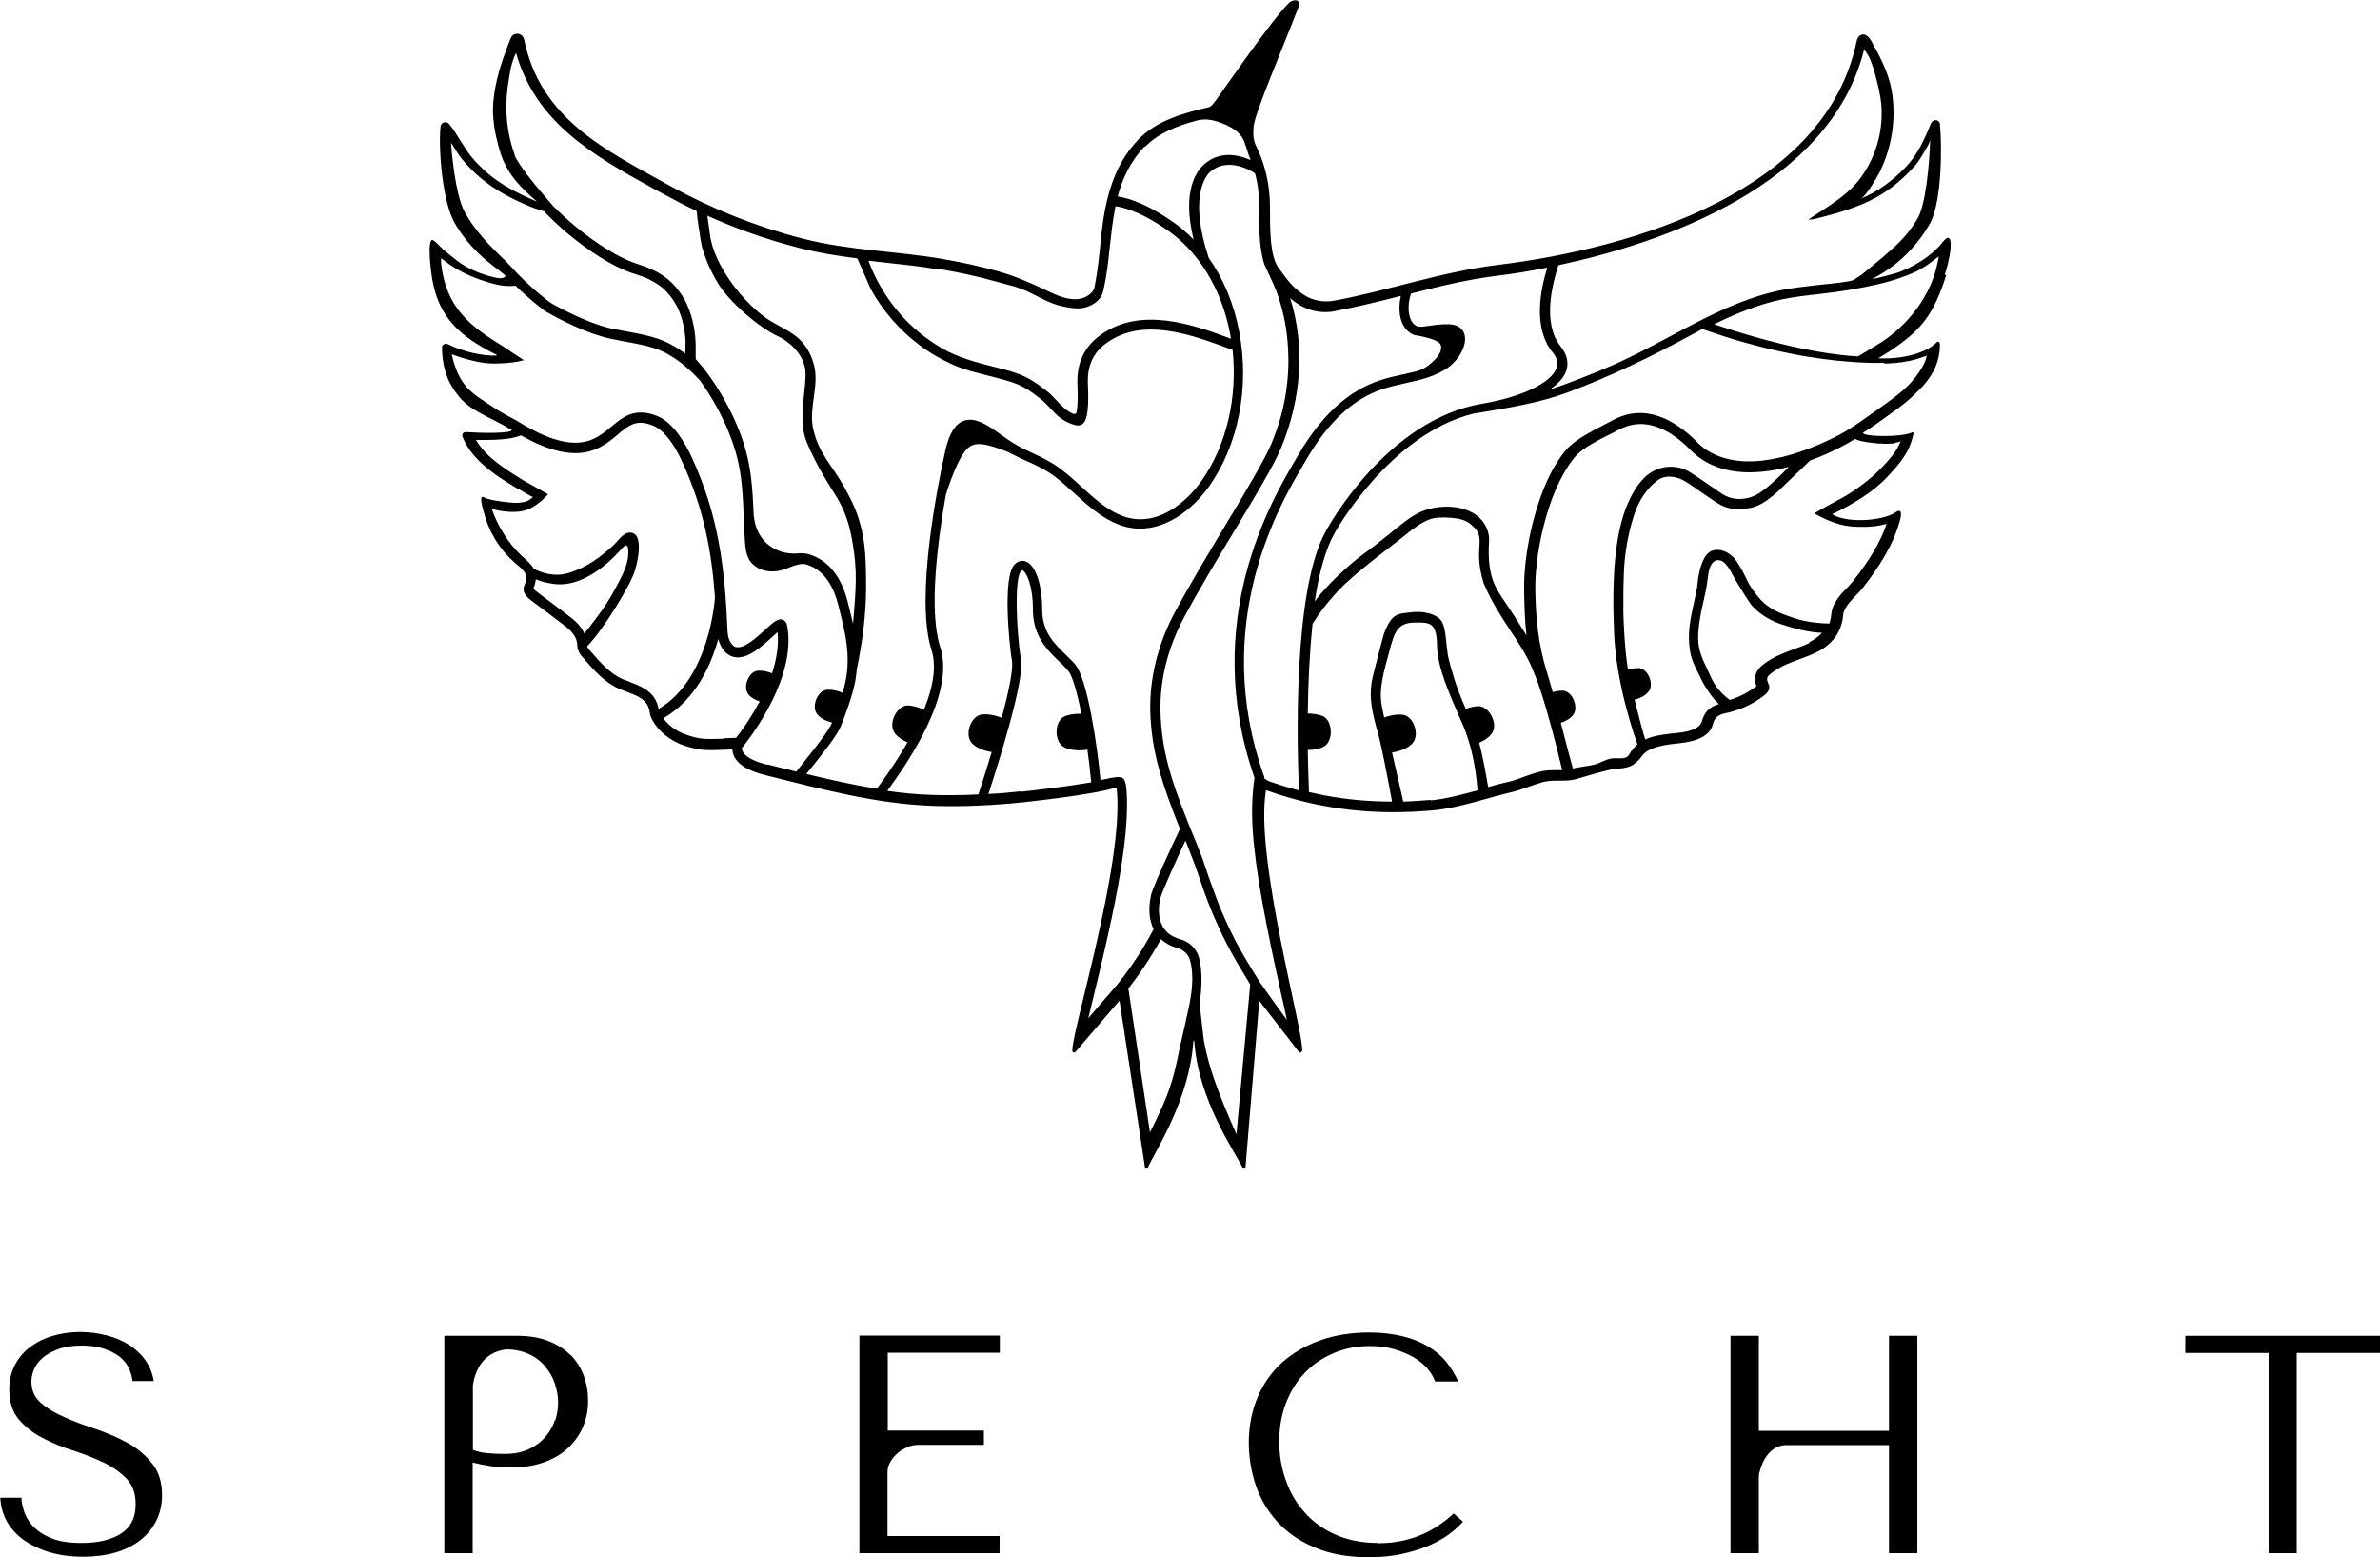 <?xml version="1.0" encoding="UTF-8"?>
<svg id="Layer_1" data-name="Layer 1" xmlns="http://www.w3.org/2000/svg" viewBox="0 0 100 65.4">
  <path d="M81.71,11.55c.09-.28.16-.56.21-.84.03-.17.05-.34.04-.5,0-.12-.05-.29-.19-.19-.11.08-.2.23-.3.33-.1.11-.21.21-.32.3-.37.31-.8.55-1.25.74-.22.09-.44.14-.67.2-.16.05-.34.09-.57.13.59-.31,1.58-.91,2.37-2.23.57-.86.57-3.35.48-4.27,0-.07-.04-.12-.09-.15-.1-.06-.24,0-.28.1-.27.66-.57,1.33-1.08,1.86s-1.16,1.03-1.87,1.31c.26-.16.64-.84.77-1.08.04-.07.07-.14.1-.21.46-1.01.61-2.16.42-3.26-.13-.75-.52-1.47-.85-2.06-.04-.07-.07-.11-.12-.17-.21-.21-.44-.11-.5.17-1.3,6.29-9.35,8.7-15.1,9.4-2.36.29-4.54,1.07-6.85,1.5-.45.08-.92,0-1.3-.26-.57-.38-.79-.81-1.03-1.1-.37-.5-.37-1.57-.37-2.57s-.22-1.85-.62-2.65c-.06-.18-.07-.24-.08-.43,0-.23.01-.34.04-.46.06-.28.23-.71.32-.97.18-.52,1.42-3.56,1.53-3.87.06-.13.07-.29-.11-.31-.09,0-.21.04-.27.1-.72.69-2.96,3.94-3.08,4.1l-.16.2s-.09.08-.13.09c-1.08.25-2.22.56-3,1.39-1.07,1.14-1.38,2.59-1.54,4.1-.07.7-.13,1.36-.27,2.05-.02.08-.05.17-.11.23-.12.14-.3.24-.49.28-.56.1-1.12-.21-1.61-.44-.54-.25-1.09-.49-1.66-.66-.84-.25-1.7-.43-2.56-.58-1.95-.33-3.9-.35-5.84-.85-1.94-.5-3.82-1.25-5.58-2.22-2.78-1.54-5.44-2.83-6.12-6.15-.06-.28-.45-.32-.56-.05-.34.85-.65,1.74-.73,2.65-.02.26-.03.47,0,.73.02.29.07.58.14.86.07.3.15.6.27.89.28.63.62,1.04,1.42,1.74-1.41-.6-2.08-1.11-2.7-1.82-.33-.37-.7-1.12-1-1.45-.12-.13-.33-.06-.35.11-.1.92.08,3.29.65,4.15.79,1.32,1.94,1.93,2.08,2.13,0,0-.04.16-.44.07-.43-.1-.87-.26-1.25-.48-.26-.15-.49-.34-.72-.53-.11-.09-.22-.18-.32-.28-.09-.09-.19-.2-.29-.27-.01,0-.03-.02-.05-.02-.25-.02-.04,1.52,0,1.7.29,1.58,1.17,2.37,2.71,3.13v.02c-.6.05-1.53-.2-2.06-.47-.12-.06-.26.02-.25.15.01.63.14,1.32.62,1.92.52.74,1.28.91,2.31,1.53.02.16-1.36.13-1.9.09-.14-.01-.21.09-.16.21.33.83,1.13,1.44,1.87,1.9.19.12.38.24.58.34.06.03.48.3.51.27-.2.17-.28.22-.62.25-.29.02-1.24-.11-1.4-.21-.27-.17-.14.27-.06.58.22.85.65,1.56,1.3,2.14.24.21.56.4.48.76-.03.13-.11.25-.1.38,0,.19.18.34.33.46.43.32.86.64,1.29.97.27.2.56.44.62.77.02.1.01.21.04.3.04.15.14.27.24.38.43.5.88,1.01,1.49,1.28.47.21,1.1.32,1.25.82.03.09.04.19.06.29.05.15.15.33.29.5.3.37.72.64,1.18.79.71.22.87.19,1.98.15.04.63.78.93,1.39,1.08,2.33.58,4.61,1.2,7.03,1.29,1.26.04,2.53-.02,3.78-.15.34-.04,2.93-.31,3.88-.61.06-.02.06,0,.07.04.33,3.14-1.94,10.32-1.86,11.02,0,.07.1.08.14.02l1.82-2.12h.02s1.07,6.99,1.07,6.99c0,.06.09.07.11.02.3-.68,1.75-2.84,1.92-5.31.02-.06.02-.06.04,0,.17,2.45,1.7,4.63,2.04,5.31.03.05.1.04.11-.02l.58-6.98h.02s1.64,2.12,1.64,2.12c.03.06.12.03.14-.04.09-.74-2-8.09-1.52-10.93v-.02c2.38.85,4.65,1.06,7.01.85,1.1-.1,2.26-.52,3.33-.77.45-.11.86-.3,1.3-.42.45-.12.93,0,1.38-.12.39-.11,1.25-.39,1.65-.43.29-.03.6-.04.83-.23.12-.1.19-.16.28-.29.29-.44,1.11-.51,1.64-.57.52-.06,1.14-.21,1.33-.7.04-.11.06-.23.13-.32.12-.17.34-.22.55-.26.54-.13,1.05-.37,1.48-.7.12-.09.25-.22.24-.37,0-.12-.1-.22-.09-.34,0-.1.08-.17.16-.23.54-.44,1.26-.58,1.89-.88.55-.26.96-.69,1.1-1.29.07-.3,0-.35.17-.62.17-.29.49-.54.7-.81.66-.84,1.3-1.82,1.57-2.87.07-.28.03-.45-.16-.32-.07.05-.14.09-.22.12-.65.28-1.92.33-2.48-.02.87-.42,1.73-.94,2.29-1.54.51-.54.95-1.03,1.11-1.77.02-.08.05-.14-.03-.13-.44.22-2.09.19-2.07.02,0,0,.68-.45.68-.46,1.17-.83,1.22-.88,1.85-1.52.5-.58.68-1.07.7-1.69,0-.13-.06-.21-.14-.13-.44.46-1.47.72-2.45.67,0,0,.52-.32.53-.33,1.3-.88,1.79-1.5,2.33-3.18ZM78.33,2.09c.23.27.3.54.34.65.08.2.12.41.18.62.12.47.22.93.21,1.42,0,.96-.31,1.9-.87,2.67-.55.77-1.44,1.25-2.21,1.77.09,0,.12,0,.17-.01.01,0,.03,0,.04,0,.92-.23,1.84-.47,2.68-.94.61-.34,1.12-.79,1.59-1.31.13-.15.23-.31.33-.48.05-.08.1-.16.14-.24.04-.07.09-.14.12-.22.02-.04.04-.11.05-.15-.03,1.03-.19,2.78-.55,3.34-.5.84-1.03,1.22-1.46,1.61-.15.13-.49.4-.86.71l-.35.23c-.16.08-.89.15-1.48.21-.53.06-1.09.12-1.63.23-2.28.49-4.23,1.81-6.3,2.81-.9.44-1.82.8-2.76,1.15-.2.07-.41.14-.61.21.34-.22.59-.48.7-.77.09-.24.12-.61-.22-1.04-.8-.98-.34-2.68-.1-3.42,4.35-.93,11.39-3.31,12.84-9.04ZM48.1,6.18c.55-.58,1.34-.89,2.16-1.11.25-.07.51-.07.76,0,.02,0,.05.01.07.02.02,0,.05.02.07.02s.05.02.08.03.05.02.08.03.05.02.08.03.05.02.08.03.05.02.08.04.05.03.08.04.05.03.08.04.05.03.08.05.05.03.07.05.05.03.07.05.05.04.07.06c.28.24.32.57.44.9.01.04.03.07.04.11s.03.07.04.11c0,0,0,.02.01.03,0,0,0,0,0,.01,0,0,0,0,0,0,0,0,0,0,0,0-.48-.21-1.25-.4-1.91.15-.33.27-.99,1.1-.48,3.19-.31-.32-.66-.61-1.03-.85-.54-.36-1.34-.83-2.16-.96.2-.75.53-1.46,1.13-2.1ZM39.47,11.3c.82.14,1.63.31,2.43.54.33.1.7.17,1.03.3.6.23,1.08.6,1.72.73.34.07.7.14,1.03.02.2-.07.35-.16.47-.29.12-.12.19-.28.22-.44.13-.61.19-1.1.25-1.71.07-.61.13-1.21.25-1.79.86.13,1.74.71,2.04.91,1.43.94,2.41,2.53,2.78,4.47.01.06.02.13.03.19-1.66-.63-3.83-1.36-5.49-.15-.68.49-1,1.19-.96,2.08.03.56,0,.94-.03,1.14-.01.07-.08.11-.15.08-.28-.12-.45-.3-.66-.52-.14-.15-.29-.32-.49-.47-.82-.63-1.11-.71-2.21-.99-.75-.19-1.47-.38-2.15-.77-.54-.31-1.04-.7-1.48-1.14-.62-.63-1.13-1.39-1.48-2.21-.05-.11-.09-.22-.13-.33.24.03.47.05.71.08.74.08,1.51.16,2.25.29ZM36.03,10.87s.53,1.22.56,1.28c.5.9,1.19,1.7,2.01,2.32.44.34.93.62,1.44.85s1.06.35,1.6.49c1.08.28,1.3.34,2.05.92.17.13.31.28.44.42.27.29.55.59,1.1.72.02,0,.05,0,.07,0,.07,0,.14-.02.19-.07.09-.07.29-.24.22-1.69-.03-.74.22-1.3.78-1.7,1.55-1.12,3.62-.34,5.3.29.21,2.01-.26,4.04-1.33,5.53-.62.87-1.69,1.73-2.84,1.56-.44-.06-.9-.28-1.4-.67-.28-.22-.56-.47-.82-.71-.27-.25-.55-.5-.86-.73-.37-.28-.77-.47-1.16-.65-.28-.13-.57-.27-.84-.44-.16-.1-.32-.22-.48-.33-.53-.38-1.08-.77-1.58-.58-.36.14-.61.55-.77,1.29-.31,1.39-1.25,6.08-.59,8.27.23.66.13,1.52-.3,2.57-.15-.07-.39-.16-.65-.18-.45-.03-.83.68-.62,1.09.12.22.37.37.58.46-.33.58-.74,1.21-1.23,1.87-.02.03-.04.06-.06.08-.99-.16-1.96-.38-2.96-.62.05-.07.11-.14.17-.21.5-.63,1.12-1.4,1.28-1.8.23-.59.43-1.12.56-1.69.06-.24.09-.47.11-.7.23-1.11.38-2.23.39-3.36,0-.73,0-1.69-.17-2.43-.17-.75-.37-1.18-.74-1.85-.53-.96-1.09-1.41-1.32-2.49-.18-.88.27-1.79.04-2.65-.1-.39-.29-.76-.57-1.04-.35-.35-.83-.55-1.26-.81-1.1-.68-2.39-2.35-2.54-3.63-.03-.22-.1-.74-.11-.79,1.27.57,2.49,1,3.85,1.35.81.21,1.63.34,2.44.44ZM21.63,6.51c-.33-.88-.43-1.87-.3-2.85.04-.28.08-.53.12-.74.02-.14.13-.5.23-.7.84,2.95,3.27,4.32,5.79,5.71l.45.24c.44.24.89.48,1.35.69.02.31.19,1.38.22,1.49.15.54.38,1.06.67,1.54.47.78,1.73,1.88,2.56,2.25.4.18,1.06.73,1.12,1.44.06.71-.33,2,.04,2.95.28.72.79,1.59,1.2,2.23.28.43.48.9.61,1.4.1.38.15.73.2,1.1.14.99.03,1.96-.05,2.94-.07-.32-.15-.64-.23-.95-.27-1.06-.84-1.74-1.63-1.97-.1-.03-.2-.04-.29-.04,0,0,0,0,0,0,0,0-.05,0-.1,0,0,0,0,0,0,0,0,0,0,0-.01,0-.89.1-1.67-.42-1.86-1.29-.02-.09-.04-.19-.05-.29-.04-.86-.08-1.74-.29-2.57-.18-.71-.47-1.43-.85-2.13-.42-.77-.85-1.39-1.3-1.88,0,0,0-.08,0-.1,0-.04,0-.08,0-.12,0-.11,0-.21,0-.32,0-.28-.03-.56-.08-.83-.06-.33-.16-.65-.3-.95-.16-.34-.38-.64-.64-.9-.33-.31-.73-.53-1.16-.68-.29-.1-.58-.19-.85-.33-.25-.12-.5-.26-.74-.41-.45-.28-.87-.59-1.28-.93-.32-.26-.62-.54-.91-.83-.01,0-.02-.02-.03-.03-.6-.69-1.44-1.67-1.63-2.16ZM19.59,9.02c-.38-.58-.57-2.05-.64-3.03.18.29.37.6.56.81.58.66,1.28,1.24,2.59,1.8.24.11.5.2.75.27.02,0,.06.06.07.07.03.03.05.05.08.08.06.06.12.12.18.18.15.14.29.27.44.41.37.32.75.62,1.15.9.49.34,1.01.65,1.57.88.27.11.57.18.84.3.25.12.49.25.7.44.04.04.08.08.12.12.27.28.47.62.6.99.11.32.17.65.2.99,0,.12.01.23,0,.35,0,.05,0,.1,0,.15,0,.01-.02.12,0,.13-.35-.26-.75-.5-1.18-.64-.43-.14-.87-.22-1.3-.3-.2-.04-.4-.07-.59-.11-.67-.14-1.59-.53-2.53-1.05-.18-.1-.9-.69-1.44-1.25-.18-.19-.37-.4-.44-.47-.36-.37-1.16-1.05-1.73-2.02ZM23.85,25.83l-1.29-.97c-.09-.07-.13-.11-.15-.13,0-.02.02-.04.02-.06.02-.06.05-.13.06-.2.01-.05.02-.09.02-.14.16.07.41.15.78.2,1.4.17,2.65-1.28,2.79-1.44.14-.15.32-.37.32.12s-.23.94-.65,1.7c-.35.64-1,1.46-1.2,1.7-.16-.38-.5-.63-.72-.79ZM26.44,28.63c-.1-.04-.2-.07-.29-.11-.52-.23-.95-.72-1.33-1.16-.06-.07-.13-.15-.15-.2,0,0,0,0,0-.01.78-.83,1.76-2.53,1.94-3,.19-.46.41-1.58,0-1.75-.29-.12-.5.14-.7.36-.07.08-.14.15-.22.22-.44.39-1.01.85-1.81,1.09-.6.18-1.15-.02-1.45-.18-.12-.21-.33-.38-.54-.57-.53-.5-1-1.26-1.23-1.95.25.08.48.11.75.13.07,0,.13,0,.2,0,.22,0,.45-.04.64-.13.11-.05.2-.11.3-.18.07-.05.14-.11.21-.16.02-.02.26-.25.27-.27,0,0-1-.56-1-.56-.78-.48-1.61-.99-2.03-1.72.14,0,.28,0,.42,0,.55,0,.84-.04,1.08-.08.15-.03.28-.07.39-.11.01,0,.12.06.13.07.92.5,2.07.93,3.05.49.38-.17.66-.4.9-.61.46-.38.76-.64,1.45-.37.43.16.88.71,1.26,1.56.86,1.89,1.21,3.6,1.36,5.65h0s-.19,3.42-2.37,4.7c-.01-.06-.02-.11-.04-.17-.18-.6-.75-.81-1.21-.98ZM30.4,31.03c-.24,0-.42.01-.58.01-.33,0-.51-.03-.87-.14-.46-.14-.83-.39-1.08-.73,1.33-.76,1.99-2.18,2.31-3.33.02.08.05.16.08.23.14.3.34.48.6.53.55.11,1.15-.45,1.59-.85.07-.06.15-.14.22-.2.06.57-.05,1.17-.23,1.73-.13-.05-.35-.12-.58-.11-.38.01-.65.64-.44.96.11.17.32.27.5.33-.38.71-.79,1.28-.99,1.53l-.55.02ZM32.23,32.12c-.39-.1-1.03-.31-1.06-.68v-.02c.44-.54,2.32-3.03,1.9-5.16-.03-.16-.14-.21-.18-.23-.2-.07-.39.1-.73.41-.35.32-.88.81-1.22.74-.04,0-.17-.03-.29-.29-.05-.1-.07-.22-.08-.37-.12-2.8-.4-4.89-1.49-7.28-.31-.67-.81-1.52-1.5-1.78-.93-.35-1.41.06-1.88.45-.24.2-.48.4-.8.54-.98.44-2.24-.2-3.13-.74,0,0-.06-.04-.06-.04-.48-.26-.63-.33-.96-.55-.48-.32-.97-.6-1.24-.98-.3-.38-.47-.96-.53-1.26.5.19,1.21.39,1.73.39.37,0,.73-.02,1.09-.09l.21-.05-.89-.59c-1.39-.85-2.37-1.63-2.58-3.43,0,0-.02-.19,0-.26.07.05.13.1.2.15.43.33.93.57,1.44.75.47.16.98.32,1.48.25.51.5,1.13,1.01,1.35,1.13.57.32,1.67.89,2.65,1.1.2.04.4.08.61.12.43.08.84.15,1.24.28.78.26,1.46.87,1.89,1.34.26.35.51.75.76,1.21.36.67.64,1.36.81,2.03.21.81.25,1.7.28,2.56.01.32.03.65.05.98.02.25.04.55.21.81.21.3.6.47,1.03.44.23-.01.44-.09.64-.17.26-.1.48-.18.7-.12.64.19,1.09.75,1.33,1.66.29,1.13.57,2.2.29,3.36-.03.13-.06.25-.1.37-.13-.06-.37-.14-.63-.13-.39,0-.68.65-.46.99.14.22.45.34.65.39,0,0,0,0,0,0-.13.34-.78,1.15-1.21,1.69-.11.14-.21.26-.29.37-.23-.06-.46-.12-.69-.17l-.51-.13ZM42.88,33.24c-.45.05-.9.09-1.35.11.39-1.2,1.52-4.74,1.37-5.64-.2-1.2-.28-3.45,0-3.72.05-.05.06-.04.07-.03.15.06.43.61.43,1.65,0,1.11.61,1.7,1.11,2.18.13.13.26.25.36.37.2.23.39.95.57,1.82-.17,0-.43,0-.69.1-.42.16-.48.96-.12,1.25.36.28,1.05.16,1.05.16v-.08c.07.52.13,1.02.17,1.45-.8.14-2.05.3-2.97.4ZM45.71,42.84c.07-.3.15-.62.23-.95.64-2.64,1.61-6.62,1.38-8.83-.05-.34-.12-.4-.28-.42-.02,0-.05,0-.08,0-.18.01-.36.05-.54.09-.02,0-.18.04-.18.04-.14-1.47-.55-4.27-1.07-4.87-.12-.14-.25-.26-.39-.4-.49-.47-.99-.96-.99-1.9,0-1.03-.27-1.84-.67-2.01-.17-.07-.35-.03-.49.12-.51.5-.23,3.34-.11,4.06.06.36-.15,1.32-.43,2.38-.11-.04-.45-.18-.83-.14-.45.04-.73.8-.46,1.16.21.28.67.39.87.42-.21.68-.41,1.32-.56,1.78-.39.02-.77.03-1.14.03-.27,0-.54,0-.81-.01-.64-.02-1.26-.08-1.88-.17.79-1.09,2.91-4.08,2.21-6.09-.47-1.53-.09-4.43.26-6.4,0,.02,0,.03,0,.03,0-.04.35-1.09.65-1.59.3-.5.56-.64,1.32-.41.76.23.77.33,1.54.66,0,0,.02,0,.03.01.36.17.7.34,1.01.57.29.22.56.47.83.71.27.25.55.5.85.73.55.42,1.07.67,1.58.74,1.33.19,2.53-.76,3.22-1.72,1.25-1.75,1.73-4.18,1.29-6.51-.22-1.18-.66-2.23-1.28-3.11-.84-2.51-.16-3.46.09-3.65.71-.58,1.63-.06,1.85.09.1.34.15.7.16,1.05,0,.14,0,.28,0,.41,0,.29,0,.59.02.88.02.37.04.75.12,1.12.02.12.05.24.09.35s.1.22.15.33c.16.34.32.68.44,1.04s.21.71.28,1.08.11.74.13,1.12.02.76-.01,1.14-.08.76-.16,1.14-.18.76-.31,1.12c-.07.19-.14.39-.22.58-.28.66-1.06,1.97-1.89,3.35-.73,1.21-1.55,2.58-2.18,3.75-.69,1.3-1.05,2.73-1.02,4.12.04,1.72.53,3.16,1.25,4.96-.25.51-1.12,2.39-1.21,2.75,0,.02-.12.44-.06.92.03.2.08.38.16.54-.85,1.63-1.83,2.68-1.84,2.69l-.94,1.09ZM48.32,47.58l-.91-6.06c.39-.49.9-1.22,1.37-2.07.18.16.4.29.67.36.27.08.49.28.55.52.27.98-.11,2.17-.2,2.67l-.22.96c-.3,1.49-.45,1.99-1.27,3.62ZM51.95,47.64c-.81-1.82-1.17-2.85-1.37-3.94l-.14-1.22c-.02-.2-.03-.41,0-.61.06-.55.07-1.15-.06-1.64-.1-.38-.41-.68-.82-.79-1.18-.33-.82-1.67-.8-1.73.07-.27.71-1.69,1.05-2.4.14.35.31.8.35.9.09.23.18.5.27.77.17.5.36,1.02.54,1.44.54,1.25.91,1.87,1.56,2.93l-.58,6.3ZM53.88,41.96c.08.38.12.53.19.88,0,0-1.07-1.47-1.16-1.62-.68-1.1-1.05-1.7-1.59-2.96-.17-.4-.35-.92-.53-1.41-.1-.28-.22-.67-.31-.9-.06-.17-.46-1.15-.48-1.19l-.15-.38c-.66-1.66-1.05-2.91-1.09-4.5-.03-1.32.31-2.67.97-3.91.62-1.16,1.44-2.53,2.17-3.73.88-1.46,1.63-2.71,1.92-3.41.88-2.11,1.01-4.34.39-6.3.08.07.18.14.28.21.36.24.77.37,1.2.37.13,0,.26-.01.39-.04.95-.18,1.88-.41,2.78-.64-.13.55-.08,1.31.47,1.6.05.03.11.05.17.06,0,0,0,0,.01,0,.02,0,.05,0,.07.01.21.04.75.15.91.32.09.09.07.24.03.35-.08.19-.22.34-.37.47-.1.09-.21.17-.32.23-.12.07-.24.1-.37.14-.17.04-.35.08-.52.12-.32.07-.66.14-.97.25-1.33.44-2.45,1.47-3.42,3.13l-.11.19c-1,1.69-4.02,6.79-1.73,13.37-.15,1.01-.12,2,0,3.02.12,1.08.31,2.15.52,3.21.2,1.03.43,2.06.65,3.08ZM53.13,32.66c-2.32-6.47.66-11.51,1.65-13.17l.11-.19c.92-1.58,1.97-2.55,3.21-2.96.3-.1.62-.17.93-.24.65-.14,1.33-.29,1.88-.71.36-.27.78-.92.61-1.38-.07-.19-.25-.41-.75-.39-.25,0-.49.03-.74.07h-.03c-.18.03-.37.06-.49,0-.38-.2-.39-.92-.22-1.36,1.18-.3,2.4-.6,3.64-.75.6-.07,1.29-.18,2.08-.34-.27.9-.63,2.52.24,3.58.19.23.22.44.14.66-.22.6-1.45,1.2-3.13,1.48-3.98.68-6.44,5.14-6.54,5.33-1.44,2.5-1.21,9.42-1.14,10.91-.44-.11-.87-.25-1.3-.4l-.17-.11ZM60.12,33.6c-.39.03-.78.06-1.16.07-.09-.42-.29-1.25-.47-2.06.19-.03.68-.14.89-.43.27-.37,0-1.13-.46-1.16-.31-.03-.61.06-.76.12-.04-.2-.08-.37-.1-.48-.14-.76.11-1.53.3-2.24.22-.84.34-1.25,1.04-1.27.7-.02.96,0,.98.96.02.96.51,2.01,1.09,3.35l.12.3c.35.95.46,1.97.49,2.44-.66.18-1.34.36-1.97.42ZM65.4,32.35c-.23,0-.48,0-.73.07-.22.06-.44.13-.64.21-.22.08-.43.16-.65.21-.28.06-.57.14-.85.22-.07-.39-.2-1.18-.38-1.86.21-.09.45-.24.57-.45.21-.4-.17-1.11-.62-1.09-.19.01-.37.06-.51.12-.2-.45-.37-.9-.5-1.31-.07-.23-.22-.74-.26-.98-.08-.55-.08-1.04-.23-1.35-.19-.37-.84-.49-1.33-.42-.49.07-.79-.02-1.13.93-.2.75-.28,1.03-.46,1.77-.17.72-.07,1.31.15,2.13.19.58.53,2.42.66,3.12-1.2,0-2.36-.13-3.49-.4-.01-.29-.04-.93-.05-1.77.23,0,.53-.03.73-.18.36-.28.3-1.09-.12-1.25-.22-.08-.45-.1-.61-.1.01-1.18.07-2.52.2-3.77.25-.4.7-1.03,1.35-1.66.94-.87,1.93-1.56,2.6-2.11.28-.23.59-.46.93-.6.29-.12.63-.1.94-.08.27.02.57.07.8.25.79.62.07.88.57,2.5.68,1.6,1.65,2.5,2.13,3.8.42.97.99,3.3,1.17,4.05-.03,0-.07,0-.1,0h-.12ZM68.55,31.53c-.06.08-.09.19-.17.25-.08.06-.18.07-.27.07-.11,0-.22,0-.34,0-.31.03-.55.22-.8.27-.26.06-.77.12-.88.16-.12-.41-.31-1.16-.51-1.92.19-.06.42-.18.54-.36.21-.34-.07-.98-.46-.99-.15,0-.3.02-.42.06-.1-.38-.2-.69-.26-.89-.33-1.08-.45-2.16-.47-3.32-.03-1.32.31-3,.85-4.28.22-.51.47-.95.76-1.32.42-.54,1.39-.93,1.86-1.19,1.06-.59,2.11-.11,3.03.81,1.09,1.13,2.72,1.1,4.15.73-.25.26-.64.66-1.08.99-.45.35-.87.38-1.16.35-.21-.03-.42-.1-.6-.23-.37-.25-1.06-.74-1.37-.92-.1-.06-.2-.1-.3-.13-.53-.16-1.11-.02-1.51.35-.24.22-.51.58-.75,1.14-.54,1.26-.67,3.1-.57,5.44.09,2.14.85,4.3.98,4.66-.09.08-.17.17-.24.28ZM76.04,27c-.2.1-.42.18-.65.26-.45.17-.92.34-1.33.67-.07.06-.29.24-.32.53-.01.15.03.28.06.36-.01,0-.02.02-.04.03-.32.24-.69.43-1.08.55-.14-.1-.54-.42-.75-.87-.25-.56-.52-1-.57-1.53s.11-1.31.23-1.81c.12-.5.17-.93.19-1.08.03-.23.14-.61.44-.58.09.01.15.04.21.09.21.17.33.46.46.69.17.29.35.58.53.86.05.08.1.15.15.22.19.24.65.63,1.27.83.57.19,1.21.35,1.72.36-.17.18-.37.31-.55.4ZM79.6,18.6s.06-.01.08-.01c.11-.03.1-.02.18-.06-.01.04-.08.18-.09.2-.12.25-.31.47-.49.68-.15.17-.31.33-.47.48-.44.4-.92.75-1.44,1.04-.35.19-.71.38-1.05.58-.01,0-.05.03-.08.06.22.12.43.23.66.32.28.11.56.19.86.22.19.02.37.02.56.02.23,0,.59-.02.95-.13-.24.73-.7,1.51-1.41,2.41-.07.09-.17.19-.26.29-.17.17-.34.35-.47.57-.15.24-.17.39-.19.56,0,.05-.01.11-.03.19-.01.06-.03.12-.05.17-.23,0-.94-.04-1.45-.22-.62-.21-1.08-.36-1.53-.89-.18-.22-.36-.46-.48-.72-.13-.28-.23-.48-.44-.79-.3-.46-1.02-.72-1.34-.15-.08.15-.23.45-.3,1.12,0,.07-.02.15-.03.22-.13.66-.23,1-.29,1.47-.07.5-.04,1.05.09,1.44.13.39.35.75.42.92.07.15.41.72.71.98-.19.06-.41.16-.56.38-.08.12-.12.24-.15.33,0,.03-.02.05-.03.08-.11.27-.58.38-.96.42-.36.04-1.01.09-1.39.28-.09-.26-.26-.9-.45-1.67.19-.05.47-.16.61-.37.21-.32-.06-.95-.44-.96-.16,0-.32.03-.45.06-.16-1.04-.18-2.17-.19-2.32,0-.17-.02-1.64.07-2.41.09-.78.28-1.53.49-2.06.22-.52.57-.94.9-1.17.33-.23.75-.14,1.03,0,.28.14.94.64,1.41.94.46.3.83.34,1.46.23.63-.12,1.38-.93,1.38-.93l1.11-1.06c.83-.3,1.51-.67,1.88-.9.04.01.09.03.13.05.06.02.13.04.19.05.41.08.84.12,1.26.09.03,0,.06,0,.1,0ZM79.17,15.27s.08,0,.12,0c.43-.02.85-.07,1.25-.19.07-.02.14-.04.21-.07.02,0,.21-.06.21-.08,0,.02-.06.21-.07.24-.03.09-.08.17-.12.25-.09.15-.19.3-.3.44-.22.28-.49.53-.77.75-.24.19-.5.37-.75.55-.54.38-1.08.79-1.66,1.1-.4.21-.81.4-1.23.56-.51.2-1.03.36-1.57.46s-1.1.14-1.64.05-1.03-.29-1.43-.65c-.02-.02-.09-.08-.13-.13-.92-.91-2.18-1.65-3.56-.88-.52.29-1.53.72-1.99,1.3-.32.41-.59.87-.82,1.42-.56,1.33-.91,3.08-.88,4.45.01.67.03,1.26.1,1.85-.31-.5-.64-1.02-.88-1.37-.48-.69-.79-1.18-.69-2.68-.01-.16-.04-.32-.11-.47-.4-.9-1.61-1.02-2.46-.78-.49.14-.85.42-1.24.73-.32.26-.63.51-.95.76-.14.11-.38.28-.52.39-.61.44-1.58,1.34-2.04,1.98,0,0,0,.01-.01.02.17-1.15.44-2.17.82-2.85.02-.04,2.3-4.17,5.86-5.05l.26-.04c1.23-.2,2.5-.41,3.67-.84,1.8-.67,3.56-1.52,5.25-2.44.14-.07.28-.15.42-.23.58.2,1.18.4,1.76.56.5.14,1,.27,1.51.38.42.09.85.18,1.28.24.35.06.69.1,1.04.14.27.03.54.05.81.07.42.03.83.04,1.25.03ZM78.85,14.5l-.78.47c-.69-.03-2.69-.22-6.05-1.35.84-.41,1.81-.82,2.83-1.04.52-.11,1.06-.17,1.59-.23.84-.09,1.69-.23,2.51-.42.55-.13,1.08-.3,1.59-.54.28-.14.5-.3.72-.47.06-.05.13-.1.2-.15,0,.05-.04.22-.04.22-.26,1.38-1.23,2.71-2.57,3.51Z"/>
  <g>
    <path d="M5.38,60.62c-.41-.23-.85-.42-1.32-.58-.48-.16-.92-.32-1.32-.5-.41-.17-.74-.37-1.01-.6-.27-.23-.41-.53-.41-.9,0-.21.05-.4.14-.59.09-.18.23-.34.41-.48.18-.13.4-.24.66-.33.26-.08.56-.12.9-.12.57,0,1.05.12,1.44.36.4.24.63.62.7,1.13h.89c-.05-.32-.17-.61-.35-.87-.18-.26-.41-.47-.69-.65-.28-.18-.59-.31-.95-.4-.35-.09-.72-.14-1.1-.14s-.78.05-1.14.16c-.36.1-.68.26-.95.46-.27.2-.49.45-.65.76-.16.3-.24.65-.24,1.04,0,.51.13.93.39,1.24.26.31.59.57.99.78.4.21.82.39,1.28.53.46.15.89.32,1.28.5.4.19.72.42.98.68.26.27.39.63.39,1.08,0,.57-.21.98-.62,1.24-.41.26-.96.39-1.65.39-.55,0-.99-.07-1.32-.22-.33-.14-.58-.32-.76-.52-.17-.2-.29-.41-.35-.62-.06-.21-.1-.39-.1-.54h-.89c.02.37.12.71.29,1.02.18.3.42.56.73.78.31.21.67.38,1.09.5.42.12.88.18,1.37.18s.96-.06,1.37-.18c.41-.12.75-.3,1.04-.52.29-.23.51-.5.67-.82.16-.32.24-.68.24-1.07,0-.54-.14-.98-.41-1.32-.27-.34-.61-.63-1.01-.86Z"/>
    <path d="M23.97,56.92c-.25-.25-.56-.45-.93-.59-.37-.15-.81-.22-1.32-.22h-3.05v9.13h1.19v-3.81c.23.06.47.11.73.15.26.04.55.06.86.06.53,0,1-.07,1.41-.22.41-.15.75-.35,1.02-.61.27-.26.48-.55.62-.89.14-.33.21-.69.21-1.08s-.06-.72-.18-1.05c-.12-.33-.31-.63-.55-.87ZM23.31,59.66c-.08.26-.22.49-.4.7s-.41.38-.69.51c-.28.13-.61.2-1,.2-.27,0-.52-.01-.74-.03-.23-.02-.43-.07-.61-.14v-2.71c.07-.48.33-1.37,1.39-1.51.36,0,.67.07.95.19.28.13.51.3.69.52.18.21.32.45.41.72.09.27.14.53.14.79s-.04.51-.12.76Z"/>
    <path d="M36.1,65.24h5.9v-.72h-4.71v-2.68c0-.14.03-.28.1-.4.18-.33.45-.53.73-.65.15-.07.32-.1.49-.1h2.73s0-.6,0-.6h-4.04v-3.27h4.71v-.72h-5.9v9.13Z"/>
    <path d="M57.91,64.81c-.68,0-1.28-.12-1.8-.35-.52-.23-.96-.55-1.3-.94-.35-.39-.61-.84-.79-1.36-.18-.51-.27-1.05-.27-1.6,0-.59.09-1.13.28-1.62.19-.49.45-.92.79-1.27.34-.36.74-.63,1.21-.83.47-.2.97-.3,1.52-.3.37,0,.72.04,1.02.13.31.09.58.2.82.34.24.14.43.3.59.48.15.18.26.36.32.54h.97c-.13-.3-.3-.57-.5-.82-.2-.25-.46-.47-.76-.65-.3-.18-.66-.33-1.07-.43-.41-.1-.87-.16-1.4-.16-.76,0-1.45.11-2.07.33s-1.15.53-1.6.93c-.44.4-.79.89-1.03,1.46-.24.57-.37,1.21-.37,1.91,0,.61.1,1.2.29,1.78.2.58.5,1.09.91,1.54.41.45.93.81,1.57,1.08.63.27,1.39.41,2.27.41.56,0,1.05-.05,1.49-.16.44-.1.82-.23,1.15-.38.33-.15.6-.32.82-.49.22-.17.38-.33.5-.46l-.39-.35c-.89.83-1.94,1.25-3.16,1.25Z"/>
    <path d="M79.37,60.1h-5.47v-3.99h-1.19v9.13h1.19v-3.16c0-.09,0-.17.03-.25.07-.28.2-.6.46-.86.18-.17.42-.27.67-.27h4.31v4.54h1.19v-9.13h-1.19v3.99Z"/>
    <polygon points="91.82 56.11 91.82 56.83 95.32 56.83 95.32 65.24 96.5 65.24 96.5 56.83 100 56.83 100 56.11 91.82 56.11"/>
  </g>
</svg>